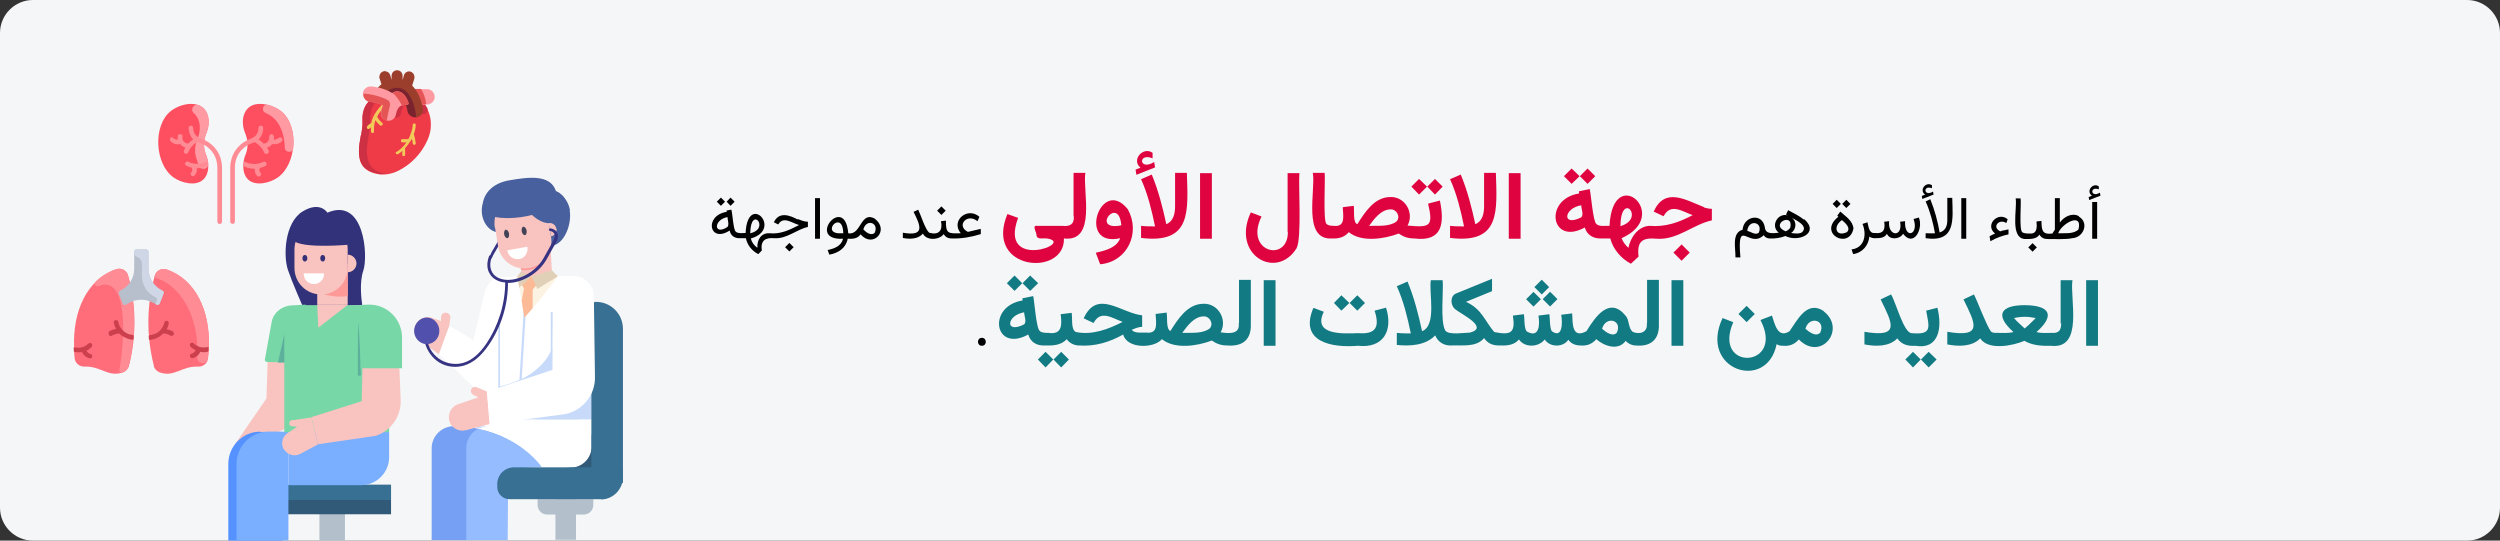<?xml version="1.0" encoding="UTF-8"?>
<svg xmlns="http://www.w3.org/2000/svg" xmlns:xlink="http://www.w3.org/1999/xlink" id="Ebene_1" data-name="Ebene 1" version="1.1" viewBox="0 0 911 197">
  <rect x="0" y="0" width="911" height="197" fill="#333333" stroke="none"/>
  <defs>
    <style>
      .cls-1 {
        fill: #5150ac;
      }

      .cls-1, .cls-2, .cls-3, .cls-4, .cls-5, .cls-6, .cls-7, .cls-8, .cls-9, .cls-10, .cls-11, .cls-12, .cls-13, .cls-14, .cls-15, .cls-16, .cls-17, .cls-18, .cls-19, .cls-20, .cls-21, .cls-22, .cls-23, .cls-24, .cls-25, .cls-26, .cls-27, .cls-28, .cls-29, .cls-30, .cls-31, .cls-32, .cls-33, .cls-34, .cls-35, .cls-36, .cls-37, .cls-38, .cls-39, .cls-40 {
        stroke-width: 0px;
      }

      .cls-2 {
        fill: #117a83;
      }

      .cls-3 {
        fill: #95bcff;
      }

      .cls-4 {
        fill: #cc3f4d;
      }

      .cls-5 {
        fill: #000;
      }

      .cls-6 {
        fill: #9b3e2c;
      }

      .cls-7 {
        fill: #387094;
      }

      .cls-8 {
        fill: #ff6d7a;
      }

      .cls-9 {
        fill: #df0440;
      }

      .cls-10 {
        fill: #b8bfcc;
      }

      .cls-11 {
        fill: #fe4f60;
      }

      .cls-12 {
        fill: #b3c0cc;
      }

      .cls-13 {
        fill: #32327a;
      }

      .cls-14 {
        fill: #79affe;
      }

      .cls-15 {
        fill: none;
      }

      .cls-16 {
        fill: #5592ff;
      }

      .cls-17 {
        fill: #ff8c95;
      }

      .cls-18 {
        fill: #f5f6f7;
      }

      .cls-19 {
        fill: #e55555;
      }

      .cls-20 {
        fill: #f2ca5a;
      }

      .cls-21 {
        fill: #5db19c;
      }

      .cls-22 {
        fill: #363383;
      }

      .cls-23 {
        fill: #ef3a47;
      }

      .cls-24 {
        fill: #f9c4c0;
      }

      .cls-25 {
        fill: #ff99a2;
      }

      .cls-26 {
        fill: #e0d0b7;
      }

      .cls-27 {
        fill: #7a232e;
      }

      .cls-28 {
        fill: #fd9997;
      }

      .cls-29 {
        fill: #fdf3e3;
      }

      .cls-30 {
        fill: #78d7a6;
      }

      .cls-31 {
        fill: #ce3043;
      }

      .cls-32 {
        fill: #75a0f3;
      }

      .cls-41 {
        clip-path: url(#clippath);
      }

      .cls-42 {
        opacity: 0;
      }

      .cls-33 {
        fill: #fcba97;
      }

      .cls-34 {
        fill: #315a79;
      }

      .cls-35 {
        fill: #c7dafa;
      }

      .cls-36 {
        fill: #48609d;
      }

      .cls-37 {
        fill: #fff;
      }

      .cls-38 {
        fill: #cfd7e6;
      }

      .cls-39 {
        fill: #333077;
      }

      .cls-40 {
        fill: #424357;
      }
    </style>
    <clipPath id="clippath">
      <rect class="cls-15" y="0" width="911" height="197"></rect>
    </clipPath>
  </defs>
  <g class="cls-41">
    <g>
      <path class="cls-18" d="M911,12C911,5.4,905.6,0,899,0H12C5.4,0,0,5.4,0,12v173c0,6.6,5.4,12,12,12h887c6.6,0,12-5.4,12-12V12Z"></path>
      <path class="cls-23" d="M131.6,49.3c.3-1.9.6-3.7.5-5.1-.3-4.4,1.6-6.9,3.3-8.1.1,0,.3-.1.4-.1.9.1,3,.6,4.6,1.5.2.1.3.4.2.7-.1.3-.2.6-.3.9-.2.6-.3,1.3-.4,1.9,0,.5,0,1,.4,1.3.3.4.8.6,1.3.5.8,0,1.5-.7,1.6-1.5,0-.6.2-1,.3-1.4.2-.6.4-1,.8-1.4,0,0,0,0,0,0,0,0,0,0,0,0h0s0,0,0,0c.7-.9,1.5-1.1,2.1-1.3.5-.1,1.1-.2,1.9-.2.2,0,.5.1.6.4.5,1.5.7,2.7.7,2.7.1.8.8,1.4,1.6,1.4s.2,0,.2,0c.9-.1,1.6-1,1.4-1.9,0,0-.1-.9-.5-2.1,0,0,0,0,0,0,0,0,0,0,0-.1,0,0,0,0,0-.1h0s0,0,0,0h0c0,0,0-.1,0-.2,0-.2.2-.5.4-.5.3,0,.5,0,.7.3,0,0,0,0,0,0,.1,0,.3,0,.4.2,2,1.9,3.3,5.2,3.2,8.4,0,0,0,0,0,.1,0,0,0,0,0,.1,0,2.2-.7,4.6-2.1,7.1-1.3,2.4-3.1,4.6-5.2,6.4-1.8,1.5-3.7,2.7-5.6,3.5-1.6.6-3.1.9-4.6.9s-1,0-1.4-.1c-2.7-.4-4.7-1.4-5.9-3-2.1-2.9-1.4-7.3-.7-11.1Z"></path>
      <path class="cls-31" d="M155.8,39.7c.1.9-.5,1.8-1.4,1.9,0,0-.1,0-.2,0-.6,0-1.1-.3-1.4-.8.2-.3.3-.7.2-1.1,0,0-.1-.9-.5-2.1,0,0,0,0,0,0,0,0,0,0,0-.1,0,0,0,0,0-.1h0s0,0,0,0c0,0,0-.1,0-.2,0-.2.2-.5.4-.5.3,0,.5,0,.7.3,0,0,0,0,0,0,.1,0,.3,0,.4.2.8.7,1.4,1.6,1.9,2.6,0,0,0,0,0,0Z"></path>
      <path class="cls-31" d="M147.2,38.6s0,0,0,0h0s0,0,0,0c0,0,0,0,0,0-.3.4-.6.9-.8,1.4-.1.4-.2.9-.3,1.4-.1.8-.8,1.4-1.6,1.5-.5,0-1-.2-1.3-.5,0,0-.1-.2-.2-.3.1-.2.2-.4.2-.7,0-.6.2-1,.3-1.4.2-.6.4-1,.8-1.4,0,0,0,0,0,0,0,0,0,0,0,0h0s0,0,0,0c.7-.9,1.5-1.1,2.1-1.3.5-.1,1.1-.2,1.9-.2.2,0,.5.1.6.4-.5.2-1.2.5-1.7,1.2Z"></path>
      <path class="cls-31" d="M131.6,49.3c.3-1.9.6-3.7.5-5.1-.3-4.4,1.6-6.9,3.3-8.1.1,0,.3-.1.4-.1.4,0,1.2.2,2,.4-1.6,1.3-3.2,3.7-2.9,7.8.1,1.4-.2,3.2-.5,5.1-.7,3.8-1.4,8.2.7,11.1,1.2,1.6,3.1,2.6,5.9,3,0,0,0,0,0,0-.5,0-1,0-1.5,0s-1,0-1.4-.1c-2.7-.4-4.7-1.4-5.9-3-2.1-2.9-1.4-7.3-.7-11.1Z"></path>
      <path class="cls-20" d="M144.5,55.4c1.6-1.1,2.8-2.3,3.6-3.5h-1.4c-.3,0-.6-.2-.6-.6s.2-.6.6-.6h2.1c.4-.6.6-1.2.8-1.8.8-1.9.8-3.4.8-3.4,0-.3.3-.6.6-.5.3,0,.6.3.5.6,0,0,0,1.4-.7,3.3.4,1.2.7,3.2.7,3.3,0,.3-.2.6-.5.6,0,0,0,0,0,0-.3,0-.5-.2-.6-.5,0-.3-.1-1.1-.3-1.8-.2.3-.3.7-.6,1,0,0,0,0,0,0-.5.8-1.1,1.6-1.9,2.5,0,.5.1,1.7,0,2.5,0,.3-.3.4-.5.4s0,0-.1,0c-.3,0-.5-.4-.4-.7,0-.3,0-.8,0-1.2-.5.4-1,.8-1.5,1.2,0,0-.2,0-.3,0-.2,0-.4,0-.5-.2-.2-.3-.1-.6.1-.8Z"></path>
      <path class="cls-20" d="M133.7,46.1c.3-.4,1.1-1,1.6-1.3.2-1,.5-1.9,1-2.8,0,0,0,0,0,0,.3-.5.6-1.1,1-1.6,1.2-1.7,2.5-2.7,2.6-2.7.3-.2.6-.1.8.1.2.3.1.6-.1.8,0,0-1.9,1.4-3.1,3.8,0,.7,1.1,1.8,1.8,2.4.2.2.3.6,0,.8-.1.1-.3.2-.4.2s-.3,0-.4-.1c0,0-.5-.5-1.1-1.1-.2-.3-.4-.5-.6-.8-.4,1.2-.6,2.6-.5,4.1,0,.3-.2.6-.5.6,0,0,0,0,0,0-.3,0-.5-.2-.6-.5,0-.5,0-1.1,0-1.6-.2.2-.4.3-.5.4-.1.2-.3.2-.5.2s-.2,0-.3-.1c-.2-.2-.3-.5-.1-.8Z"></path>
      <path class="cls-25" d="M150.5,32.8c0-.2.3-.3.5-.3,2.3,0,4.3,0,4.7,0,1.5,0,2.7,1.3,2.7,2.9,0,.7-.3,1.4-.9,1.9-.5.5-1.2.8-1.9.8s0,0,0,0c-.7,0-1.7,0-2.6,0s-.5-.2-.5-.4c-.3-.9-.6-1.8-.9-2.5-.3-.6-.6-1.2-1-1.7-.1-.2-.1-.4,0-.6Z"></path>
      <path class="cls-19" d="M150.5,33.3c-.1-.2-.1-.4,0-.6,0-.2.3-.3.5-.3.9,0,1.7,0,2.4,0,.8,1.1,1.8,3.6,1.9,5.6-.7,0-1.5,0-2.3,0s-.5-.2-.5-.4c-.3-.9-.6-1.8-.9-2.5-.3-.6-.6-1.2-1-1.7Z"></path>
      <path class="cls-6" d="M137.5,32.2c.5-.6,1-1.1,1.5-1.5l-.7-2.2c-.2-.5,0-1,.2-1.5.2-.5.7-.8,1.2-1,.5-.2,1,0,1.5.2.5.2.8.7,1,1.2l.5,1.7s0,0,0,0v-1.5c0-1.1.9-2,2-2s2,.9,2,2v1.6s0,0,0,0l.5-1.8c.3-1,1.4-1.6,2.4-1.3.5.2.9.5,1.2,1,.2.5.3,1,.2,1.5l-.8,2.6c.9.9,1.7,2.1,2.4,3.5,1.1,2.4,1.5,4.9,1.5,5,.2,1.5-.9,2.9-2.4,3.1-.1,0-.2,0-.4,0-1.4,0-2.6-1-2.8-2.4,0,0-.2-1.2-.7-2.5,0,0,0,0,0,0,0,0,0-.1,0-.2h0c0-.1,0-.2,0-.2,0,0,0,0,0,0,0,0,0-.1,0-.2h0c0-.1,0-.2,0-.3-1.2-2.5-2.4-2.5-2.8-2.5-.7,0-1.3.1-1.8.4-.2,0-.4,0-.6,0-1.2-.7-2.7-1.3-4.5-1.7-.2,0-.3-.2-.4-.4,0-.2,0-.4,0-.5Z"></path>
      <path class="cls-27" d="M140.8,33.4c1-.8,2.3-1.4,4-1.4,5.8,0,6.8,10.1,6.8,10.1,0,0,0,.2,0,.6-.1,0-.2,0-.3,0-1.4,0-2.6-1-2.8-2.4,0,0-.2-1.2-.7-2.5,0,0,0,0,0,0,0,0,0-.1,0-.2h0c0-.1,0-.2,0-.2,0,0,0,0,0,0,0,0,0-.1,0-.2h0c0-.1,0-.2,0-.3-1.2-2.5-2.4-2.5-2.8-2.5-.7,0-1.3.1-1.8.4-.2,0-.4,0-.6,0-.6-.4-1.2-.7-1.9-.9.1-.1.3-.3.4-.4Z"></path>
      <path class="cls-25" d="M132.2,34.1c.1-1.5,1.5-2.7,3-2.6.5,0,4.6.4,7.7,2.4.4-.2.8-.4,1.2-.6,0,0,.1,0,.2,0,.1,0,.2,0,.3,0,1.6,0,2.8,1,3.8,3.1.2.3.3.7.4,1,0,.2,0,.3,0,.5,0,.1-.3.2-.4.3-.7,0-1.3.1-1.7.2-.4,0-1,.3-1.5.9h0s0,0,0,0c-.2.3-.4.7-.6,1.1-.1.3-.2.7-.3,1.2-.2,1.3-1.3,2.4-2.6,2.4,0,0-.1,0-.2,0-.8,0-1.5-.3-2-.9-.6-.6-.8-1.4-.7-2.2,0-.7.3-1.5.5-2.1,0-.2.1-.3.2-.5-1.5-.7-3.6-1.1-4.6-1.2-1.5-.1-2.7-1.5-2.6-3Z"></path>
      <path class="cls-19" d="M132.8,34.1s0,0,0,0c4,.4,6.9,1.5,8.4,2.3.7.4,1.1,1.2.9,2-.3,1.2-.9,3.9-1.2,5.6-.5-.1-1-.4-1.3-.8-.6-.6-.8-1.4-.7-2.2,0-.7.3-1.5.5-2.1,0-.2.1-.3.2-.5-1.5-.7-3.6-1.1-4.6-1.2-1.5-.1-2.7-1.5-2.6-3,0,0,0,0,0,0,.2,0,.4,0,.6,0Z"></path>
      <path class="cls-19" d="M146.4,38.4c-.6-1.5-2.4-4-3.4-4.5.4-.2.8-.4,1.2-.6,0,0,.1,0,.2,0,.1,0,.2,0,.3,0,1.6,0,2.8,1,3.8,3.1.2.3.3.7.4,1,0,.2,0,.3,0,.5,0,.1-.3.2-.4.3-.7,0-1.3.1-1.7.2,0,0-.2,0-.2,0Z"></path>
      <path class="cls-11" d="M63.3,64.7c2.9,2,8.1,3.3,10.8.7,1.2-1.1,1.8-2.9,1.8-4.9,0-1.4-.3-2.9-.9-4.2-1-2.4-.9-5.2.1-7.6,1.5-3.5,1.1-7.1-.8-9.1-3-3.1-9-1.6-12.1.9-6.6,5.3-5.8,19.4,1.1,24.2Z"></path>
      <path class="cls-25" d="M72.4,38.3c-1.8-.7-3.3,1.7-1.7,3,.2.1.3.3.4.4,1.9,2,2.3,5.6.8,9.1-1,2.4-1.1,5.2-.1,7.6.2.6.4,1.2.6,1.8.5,2.1,3.6,1.6,3.5-.5-.1-1.2-.4-2.3-.8-3.4-1-2.4-.9-5.2.1-7.6,1.6-3.9,1.2-8.8-2.7-10.3Z"></path>
      <path class="cls-11" d="M88.7,59.6c-.2,2.1.2,4.4,1.7,5.8,2.7,2.6,7.9,1.3,10.8-.7,7-4.9,7.8-19,1.1-24.2-3.2-2.5-9.2-4-12.1-.9-1.9,2-2.3,5.6-.8,9.1,1,2.4,1.1,5.2.1,7.6-.5,1.1-.7,2.3-.8,3.3Z"></path>
      <path class="cls-17" d="M61.9,50.3c.3-.3.9-.4,1.2,0,.4.4,1,.6,1.7.6-.1-.7,0-1.2,0-1.3,0-.5.5-.8,1-.7.5,0,.8.5.7,1,0,0-.2,1.2.7,1.9.5.4,1.1.5,1.4.5.5-.6,1.1-1.1,1.8-1.5-1-1-1.6-2.5-1.7-4.1,0-.5.4-.9.9-.9s.8.4.8.8c0,1.8,1,3.3,2.6,3.8,4.8,1.6,7.9,5.6,7.9,10.8v19.6c0,.5-.4.8-.9.8s-.8-.4-.8-.9v-19.6c0-3.7-1.9-6.8-5.1-8.5-1.1-.5-1.5-.6-2.1-.9-1.6.8-2.8,2.2-3.4,3.8-.2.4-.7.6-1.1.5-.4-.2-.6-.7-.5-1.1.2-.4.4-.8.6-1.1-.8-.2-1.4-.7-1.9-1.3-1.3.3-2.6-.1-3.5-1-.3-.3-.4-.9,0-1.2Z"></path>
      <path class="cls-17" d="M67.5,59.4c.2-.5.7-.7,1.2-.4,1.1.5,2,.6,2,.6,1.7.3,3.1,0,4.5-.7.3-.1.6,0,.6.3,0,.3,0,.6,0,.9,0,.2,0,.3-.3.4-1.3.6-2.6.8-3.8.8.2,1-.1,1.9-.8,2.6-.2.2-.4.3-.6.3-.7,0-1.1-.9-.6-1.4.4-.4.5-1.1.2-1.7-.7-.2-1.4-.4-2-.7-.4-.2-.6-.7-.4-1.1Z"></path>
      <path class="cls-17" d="M91.6,50.4c1.6-.5,2.6-2,2.6-3.8,0-.5.4-.9.9-.8.5,0,.8.4.8.9,0,1.6-.6,3.1-1.7,4.1.6.4,1.2.9,1.8,1.5.3,0,.9,0,1.4-.5.8-.7.7-1.9.7-1.9,0-.5.3-.9.7-1,.5,0,.9.3,1,.7,0,.1,0,.6,0,1.3.6,0,1.2-.2,1.7-.6.3-.3.9-.3,1.2,0,.3.3.3.9,0,1.2-.9.9-2.3,1.2-3.5,1-.5.6-1.1,1.1-1.9,1.3.2.4.4.8.6,1.1.2.6-.2,1.2-.8,1.2s-.6-.2-.8-.5c-.7-1.6-1.9-2.9-3.4-3.8-.2,0-.4.2-.6.2-4.3,1.4-6.7,4.9-6.7,9.1v19.6c0,.5-.4.9-.8.9-.5,0-.9-.4-.9-.8v-19.6c0-5.2,3.1-9.2,7.9-10.8Z"></path>
      <path class="cls-17" d="M88.7,59.3c0-.3.3-.5.6-.3.5.2,1.3.6,2.5.7,1.4.2,2.8-.1,4.1-.7.4-.2,1,0,1.2.4.2.4,0,.9-.4,1.1-.6.3-1.3.5-2,.7-.3.6-.2,1.3.2,1.7.3.3.3.9,0,1.2-.3.3-.9.3-1.2,0-.7-.7-1-1.7-.8-2.6-1.2,0-2.5-.2-3.8-.8-.2,0-.3-.2-.3-.4,0-.3,0-.6,0-.9Z"></path>
      <path class="cls-25" d="M97.7,38.2c-1.8-.5-2.7,2.1-1,2.9.9.4,1.8.9,2.5,1.5,3.1,2.4,4.5,6.8,4.6,11.2,0,1.9,2.9,2.1,3.1.2.6-5.2-.9-10.7-4.4-13.5-1.3-1-2.9-1.8-4.6-2.3Z"></path>
      <path class="cls-8" d="M26.9,126.5c0,1.3.2,2.7.3,4.1.2,1.7,1.7,3,3.5,3,6.1-.3,8.6,4,14.1,2.1,1.1-.4,1.9-1.3,2.2-2.4,2.9-11.5,2.5-22.7-.3-32.9-.5-1.9-2.5-2.9-4.3-2.3-10.7,3.6-15.9,15.3-15.4,28.3Z"></path>
      <path class="cls-17" d="M35.8,104.3c10.6-4.6,10,18.3,7.7,30.4-.1.7.5,1.3,1.2,1,1.1-.4,1.9-1.3,2.2-2.4,2.8-11.4,2.5-22.6-.3-32.9-.5-1.9-2.5-2.9-4.3-2.3-2.9,1-5.4,2.5-7.5,4.6-.7.7,0,1.9,1,1.5Z"></path>
      <path class="cls-8" d="M56,133.3c.3,1.1,1.1,2,2.2,2.4,5.4,1.9,7.9-2.4,14.1-2.1,1.8,0,3.3-1.2,3.5-3,.2-1.4.3-2.8.3-4.1.5-13-4.7-24.7-15.4-28.3-1.8-.6-3.8.4-4.3,2.3-2.9,10.2-3.2,21.5-.3,32.9Z"></path>
      <path class="cls-10" d="M43.3,107l1.4,3.6c.2.5.8.7,1.2.4l.9-.5c2.9-1.7,6.4-1.7,9.3,0l.9.5c.4.3,1,0,1.2-.4l1.4-3.6c.2-.4,0-.9-.4-1.1-3.1-1.4-5.1-4.6-5.1-8v-6.2c0-.5-.4-.8-.8-.8h-3.6c-.5,0-.8.4-.8.8v6.2c0,3.5-2,6.6-5.1,8-.4.2-.6.7-.4,1.1Z"></path>
      <path class="cls-38" d="M49.7,90.9c-.5,0-.8.4-.8.8v.6c0,.5.3,1,.9,1.2,1.1.4,1.9,1.4,1.9,2.6v4.3c0,3.5,2,6.6,5.1,8,.4.2.6.7.4,1.1l-.4.9c0,.2,0,.5.2.6.4.3,1,0,1.2-.4l1.4-3.6c.2-.4,0-.9-.4-1.1-3.1-1.4-5.1-4.6-5.1-8v-6.2c0-.5-.4-.8-.8-.8h-3.6Z"></path>
      <path class="cls-17" d="M56.3,100.5c-.1.4.1.7.5.8,7.9,2.1,16,12.9,15.1,29-.1,2.4,3.5,2.8,3.8.4.1-1,.3-2.7.4-4.2.5-13-4.7-24.7-15.4-28.3-1.8-.6-3.8.4-4.3,2.3Z"></path>
      <path class="cls-4" d="M39.6,122c.2.4.7.6,1.2.3.8-.4,1.7-.7,2.6-.8.2.2.4.3.6.5,1.4,1.2,3.4,1.8,4.3,1.8.2,0,.4-.2.4-.4,0-.3,0-.6,0-.9,0-.2-.1-.4-.4-.5-.7,0-2-.2-3.3-1.4-1-.9-1.7-2-1.9-3.3,0-.5-.6-.8-1-.6-.5,0-.8.5-.6,1,.1.5.3,1.3.8,2.1-.8.2-1.5.4-2.3.8-.4.2-.6.7-.3,1.2Z"></path>
      <path class="cls-4" d="M26.9,127c0,.3,0,.6,0,.9,0,.2.2.4.4.4.9.1,1.8.1,2.6,0,.3.7,1,1.6,2.2,2.1.2,0,.5.2.7.2.5,0,.9-.4.8-.9,0-.4-.3-.6-.6-.7-.6-.1-1.1-.5-1.5-1.2.7-.3,1.4-.8,1.9-1.4.3-.3.3-.9,0-1.2-.3-.3-.9-.3-1.2,0-1.8,1.8-3.9,1.6-4.9,1.4-.3,0-.5.2-.5.4Z"></path>
      <path class="cls-4" d="M54.2,122.6c0,.4,0,.8.1,1.2.6.2,3.3-.3,5.2-2.3.9,0,1.8.3,2.6.8.4.2.9,0,1.2-.3.2-.4,0-.9-.3-1.2-.7-.4-1.5-.7-2.3-.8.5-.8.7-1.6.8-2.1.1-.5-.2-.9-.6-1-.5-.1-.9.2-1,.6-.2.8-.6,1.8-1.3,2.6-1.4,1.7-3.2,1.9-4,2-.2,0-.4.2-.4.5Z"></path>
      <path class="cls-4" d="M69.2,129.6c0,.6.5,1.1,1,.9,1.3-.3,2.2-1.1,2.8-2.3.9.2,1.8.2,2.6,0,.2,0,.3-.2.4-.4,0-.5,0-.9,0-1.4-.3,0-3.1,1-5.4-1.3-.3-.3-.9-.3-1.2,0-.3.3-.3.9,0,1.2.6.6,1.2,1,1.9,1.4-.4.6-.9,1-1.5,1.2-.3,0-.6.4-.6.7Z"></path>
      <path class="cls-37" d="M186.4,100.8l-3.8.2c-3.5.1-5.5,3-6.2,6.5l-3.9,16.5-8.8-5.3-3.8,10.4,13.5,12.6c3.4,2.9,8.5,1.9,10.6-2.1l6.5-12.4-4.1-26.5Z"></path>
      <path class="cls-24" d="M85.6,162l4.1,3.9,12.3-8.8c5.3-1.8,8.7-6.9,8.4-12.4l-.7-14-1.5-4.1-10.6,3-.5,15.6-11.5,16.7Z"></path>
      <path class="cls-12" d="M125.7,185.3h-9.3s0,11.7,0,11.7h9.3s0-11.7,0-11.7Z"></path>
      <path class="cls-7" d="M105,176.6h37.5v5.6h-37.6v-5.6s0,0,0,0Z"></path>
      <path class="cls-34" d="M142.5,182.2h-37.6s0,5.2,0,5.2h37.6s0-5.2,0-5.2Z"></path>
      <path class="cls-16" d="M94.8,157.4h8.2v39.6h-19.8v-28c0-6.4,5.2-11.7,11.6-11.7Z"></path>
      <path class="cls-14" d="M105.1,157.4v19.4s26.5,0,26.5,0c5.6,0,10.2-4.6,10.2-10.2v-9.2s-36.7,0-36.7,0Z"></path>
      <path class="cls-14" d="M86.2,197v-28c0-6.4,5.2-11.7,11.6-11.7h7.3v39.6h-18.9Z"></path>
      <path class="cls-13" d="M132,111.1l-21.4,1.2c-.5-1.2-4.1-9.3-5.7-14-1.7-5.1-1.2-17.1,5.3-21.2,6.5-4,9.1.4,9.1.4,13.5-5.8,14.9,15.8,13.1,21.1-1.5,4.3-.7,10.5-.4,12.5Z"></path>
      <path class="cls-30" d="M96.5,131.1c0,.4.3.8.7.8l13.7.3.5-2.2v-19s-5.3.3-5.3.3c-3.5.2-6.5,2.7-7.1,6l-2.5,13.8Z"></path>
      <path class="cls-30" d="M103.6,157.4v-38.4c0-4.3,3.5-7.8,7.8-7.8h22.8c4.2,0,7.6,3.4,7.6,7.6v38.7h-38.2Z"></path>
      <path class="cls-24" d="M115.6,111.1l.4,8.3,10.7-8.3h-11.1Z"></path>
      <path class="cls-24" d="M126.7,98.3h-11.1s0,12.8,0,12.8h11.1s0-12.8,0-12.8Z"></path>
      <path class="cls-28" d="M115.6,96v10.3s4.9,2.5,11.1,1.6v-11.9s-11.1,0-11.1,0Z"></path>
      <path class="cls-24" d="M107.3,90.9v6.7c0,5.4,4.3,9.7,9.7,9.7s9.7-4.3,9.7-9.7v-6.7c0-5.4-4.3-9.7-9.7-9.7s-5.1,1.1-6.9,2.8c-1.7,1.8-2.8,4.2-2.8,6.9Z"></path>
      <path class="cls-39" d="M111.1,95.3c-.5,0-.9-.5-.9-1.2s.4-1.2.9-1.2.9.5.9,1.2-.4,1.2-.9,1.2Z"></path>
      <path class="cls-39" d="M117.6,95.3c-.5,0-.9-.5-.9-1.2s.4-1.2.9-1.2.9.5.9,1.2-.4,1.2-.9,1.2Z"></path>
      <path class="cls-37" d="M118.1,99.6c0,0,0,.1,0,.2,0,2-1.6,3.7-3.7,3.7s-3.7-1.6-3.7-3.7,0-.1,0-.2h7.3Z"></path>
      <path class="cls-24" d="M126.7,92.8c1.8,0,3.2,1.5,3.2,3.2s-1.4,3.2-3.2,3.2v-6.5Z"></path>
      <path class="cls-13" d="M126.7,89.2s-14.5,1.3-19-1c-4.5-2.4,0-6.2,0-6.2l3.8-1.7,8.7-2.2,6.5,2.2v8.9Z"></path>
      <path class="cls-21" d="M130.4,136.9v-.8c0-2.1,0-4.2,0-6.3,0-4.2,0-8.4.2-12.7.3,4.2.5,8.4.7,12.7.1,2.1.1,4.2.2,6.3v.8s-1,0-1,0Z"></path>
      <path class="cls-21" d="M103.6,132.1v-10.4s-2.3,10.4-2.3,10.4h2.3Z"></path>
      <path class="cls-24" d="M103.6,163.9c1.2,1.9,3.8,2.6,5.8,1.5l6.4-3.4-2.3-9.9-6.8,1c-.7-.1-1.3.4-1.3,1.1s.4,1.1,1,1.1l1.9.2-3.5,2.3c-2,1.3-2.6,4.1-1.3,6.1Z"></path>
      <path class="cls-24" d="M131.8,146.2l.3-12.9h13.4s.5,12.3.5,12.3c.3,5.9-3.4,11.3-9,13.2l-21.2,3.1-2.3-9.9,18.3-5.8Z"></path>
      <path class="cls-30" d="M131.4,134.2h15.1s0-11.2,0-11.2c0-6.6-5.3-12-11.9-12s-3.2,1.4-3.2,3.2v20Z"></path>
      <path class="cls-22" d="M178.8,94.2c.2,0,.4-.1.5-.3.2-.5.5-1.1.8-1.6l2.5-4.3c.1-.2,0-.6-.2-.7-.2-.1-.6,0-.7.2l-2.5,4.3c-.3.6-.6,1.2-.8,1.7-.1.3,0,.6.3.7,0,0,.1,0,.2,0Z"></path>
      <path class="cls-34" d="M188,175.4c.3,0,18.6-1.5,20-1,1.4.5,11.2-.6,11.9-.6s2.6-8.2,2.4-8.6l-5.9-6.9-28.4,2.6s-.3,14.6,0,14.6Z"></path>
      <path class="cls-12" d="M209.9,176h-7.5s0,20.7,0,20.7h7.5s0-20.7,0-20.7Z"></path>
      <path class="cls-12" d="M216.2,181.9v2.1c0,2-1.6,3.5-3.5,3.5h-13.3c-2,0-3.5-1.6-3.5-3.5v-2.1h20.4Z"></path>
      <path class="cls-37" d="M215.6,152.8v9.8c0,4.3-3.4,7.8-7.7,7.8-17,1.4-33.1,2.3-42.3,0v-7.9c0-7.7,6.1-9.6,13.7-9.6h36.3Z"></path>
      <path class="cls-32" d="M172.3,196.8v-26.6h12.5s0-10.3,0-10.3c0,0-.1,0-.2,0-2.9-1.5-6.4-2.8-10.5-3.6,1.1-.7,2.4-1,3.8-1h-12.5c-4.4,0-8.1,3.6-8.1,8v33.5s14.9,0,14.9,0Z"></path>
      <path class="cls-3" d="M185,196.8l.2-26,12.2-.6s-3.9-5.9-12.6-10.3c0,0-.1,0-.2,0-2.9-1.5-6.4-2.8-10.5-3.6-2.5,1.3-4.2,4-4.2,7v33.5s15.1,0,15.1,0Z"></path>
      <path class="cls-37" d="M165.5,155.2c3.1,0,5.9.4,8.6,1,1.1-.7,2.4-1,3.8-1h-12.4Z"></path>
      <path class="cls-7" d="M219,181.9h-33.4c-2.4,0-4.4-2-4.4-4.4v-1.1c0-3.4,2.7-6.1,6.1-6.1h39.7v3.6c0,4.4-3.6,8.1-8,8.1Z"></path>
      <path class="cls-37" d="M181.5,107.4v45.4s34.1,0,34.1,0v-45.4c0-3.8-3-6.8-6.8-6.8h-20.6c-3.7,0-6.7,3-6.7,6.8Z"></path>
      <path class="cls-35" d="M181.6,144.6v-28.5c-.1,0,.6.2.6.2v28.4c.1,0-.6,0-.6,0Z"></path>
      <path class="cls-29" d="M188.5,100.7l1.6,8.9.3,2,.7,4.1s1.3-1.4,3-3.4c3.9-4.4,9.1-11.4,9.1-11.6h-14.8Z"></path>
      <path class="cls-35" d="M173.9,156.1l-.4-.7,15.2-7.5,2.6-42.3h.8c0,0-2.6,42.9-2.6,42.9l-15.7,7.7Z"></path>
      <path class="cls-35" d="M181.5,141v8.8c.8.4,1.6.7,2.4,1,1.8.7,3.7,1.4,5.6,2h21.5c1.5-1.3,2.3-3.3,2.5-5.2.2-2-.1-4-.6-5.9-.9-3.9-2.3-7.7-4.1-11.3-1-2.1-2.4-4.2-4.6-4.8l-3,1.3c-1.7,4.4-5.3,7.9-9.4,10.3-3.2,1.8-6.7,2.9-10.3,3.8Z"></path>
      <path class="cls-35" d="M195.3,152.8h20.3s0-24.9,0-24.9c-.4-.8-.8-1.6-1.2-2.4l.3-2.2c-1.6,5.1-3.2,10.2-5.6,14.9-2.4,4.7-5.6,9.2-9.9,12.3-1.2.9-2.5,1.7-3.9,2.3Z"></path>
      <path class="cls-35" d="M200.7,134.2v-20.5c-.1,0,.7.1.7.1v20.4c.1,0-.7,0-.7,0Z"></path>
      <path class="cls-24" d="M164.2,154.5c1.1,1.9,3.4,2.8,5.5,2.3l8.8-2.3-1-11.8-3.8-1.6c-.8-.3-1.6,0-2,.7,0,.2-.1.4-.1.7,0,.6.3,1.1.9,1.4l1.8.9-7.4,2.5c-2.9,1-4.2,4.5-2.7,7.2Z"></path>
      <path class="cls-7" d="M227,119.9v56.1h-11.5v-64.3c0-.9.7-1.7,1.7-1.7,5.4,0,9.8,4.4,9.8,9.8Z"></path>
      <path class="cls-37" d="M201.3,134.9l.3-26.9c0-4.1,3.4-7.4,7.4-7.4s7.4,3.3,7.4,7.3l.4,29.4c.2,6.8-4.8,12.7-11.5,13.7l-26.9,3.5-1-11.8,23.9-7.9Z"></path>
      <path class="cls-36" d="M175.7,78.4c.7,3.9,3.7,6.7,6.8,6.2,3.1-.5,5.6-3.5,4.9-7.4-.7-3.9-4.3-7.4-7.4-6.9-3.1.5-5,4.1-4.3,8.1Z"></path>
      <path class="cls-36" d="M207.6,76.7c.8,4.6-1.6,11.5-5.8,12.7-.1,0-.3,0-.4,0-3.6.6-7.3-3.3-9-7.4,0-.1-.1-.2-.1-.4-.3-.8-.5-1.5-.6-2.3-.2-1.1-.2-2.3,0-3.3.4-2.4,1.8-4.5,3.7-5.7.8-.5,1.8-.9,2.8-1.1,0,0,.1,0,.2,0,1.8-.3,3.5.1,5,1,0,0,.2.1.3.2.4.3.8.6,1.2.9,1.4,1.3,2.4,3.1,2.8,5.3Z"></path>
      <path class="cls-24" d="M201.1,100.6h-11.2c0,.1,0-13.5,0-13.5l10.8,3.2v1.2s.5,9.1.5,9.1Z"></path>
      <path class="cls-28" d="M200.7,91.4c-1,3.5-3.9,6.3-7.8,6.9-1,.2-2.1.2-3.1,0v-11.3s10.8,3.2,10.8,3.2v1.2Z"></path>
      <path class="cls-24" d="M180.4,83l1.1,6.7c.9,5.4,6,8.9,11.3,8,5.3-.9,8.9-6,8-11.4l-1.1-6.7c-.9-5.3-6-8.9-11.3-8-2.7.5-4.9,2-6.4,4-1.5,2-2.1,4.7-1.7,7.3Z"></path>
      <path class="cls-36" d="M206.2,73.6c.5,2.7-2.3,7.1-5.5,7.7-1.8.3-4.3-.8-6.2-2.4-1.6-1.3-2.9-2.8-3.1-4.1-.5-2.7,4.1-5,7.4-5.6,2.1-.4,4.4.4,5.8,1.7.8.7,1.4,1.6,1.5,2.6Z"></path>
      <path class="cls-36" d="M175.9,75.5c.4,7.4,27.6,3.5,27.1-3.6-.7-9.1-10.7-7.3-17.4-6.2-6.6,1.1-9.9,5.5-9.7,9.8Z"></path>
      <path class="cls-40" d="M190.1,84.3c-.1-.8.1-1.6.6-1.7.5,0,1,.5,1.2,1.4.1.8-.1,1.6-.6,1.7-.5,0-1-.5-1.2-1.4Z"></path>
      <path class="cls-40" d="M183.7,85.4c-.1-.8.1-1.6.6-1.7.5,0,1,.5,1.2,1.4.1.8-.1,1.6-.6,1.7-.5,0-1-.5-1.2-1.4Z"></path>
      <path class="cls-37" d="M192.2,89.9c0,0,0,.1,0,.2.3,2-1,4-3,4.3-2,.3-4-1-4.3-3,0,0,0-.1,0-.2l7.3-1.3Z"></path>
      <path class="cls-33" d="M190.1,109.6l.3,2,.7,4.1s1.3-1.4,3-3.4v-11.1c0,0-2.4,0-2.4,0h0s-1.6,8.4-1.6,8.4Z"></path>
      <g class="cls-42">
        <path class="cls-5" d="M190.1,109.6l.3,2,2-10.3h-.7s-1.6,8.3-1.6,8.3Z"></path>
      </g>
      <path class="cls-33" d="M188.5,100.7l3.8,7,5.8-7h-9.6Z"></path>
      <path class="cls-26" d="M203.3,100.7l-2.2-2.2-7.3,2.2,2,4.6,7.5-4.6Z"></path>
      <path class="cls-26" d="M189.2,104.8l4.5-4.1-3.9-1.7-1.3,1.7.7,4.1Z"></path>
      <path class="cls-24" d="M202.8,83.3c.2,1.3-.6,2.6-2,2.8l-.9-4.8c1.3-.2,2.6.6,2.8,2Z"></path>
      <path class="cls-22" d="M185.1,103.1c5.2,0,11.1-3.5,13.9-8.3l3.7-6.6c.7-1.2.8-2.4.3-3.4-.4-.9-1.3-1.4-2.4-1.6-.3,0-.5.2-.6.4,0,.3.2.5.4.6.8,0,1.3.5,1.6,1,.3.6.2,1.5-.3,2.4l-3.7,6.6c-2.8,4.9-9.2,8.4-14.2,7.7-2-.3-3.6-1.2-4.4-2.6-.9-1.5-1-3.5-.2-5.5.1-.3,0-.6-.3-.7-.3-.1-.6,0-.7.3-.9,2.4-.8,4.7.3,6.4,1,1.7,2.8,2.8,5.2,3.1.4,0,.9,0,1.4,0Z"></path>
      <path class="cls-24" d="M163.7,118.7l.4-2.8c.1-.9-.4-1.7-1.3-1.9-1.1-.3-2.1.5-2.1,1.7v1.3s-3.3-1.2-3.3-1.2c-2.3-.8-4.9.3-5.9,2.5-.9,2-.3,4.4,1.5,5.7l6.9,5.1,3.8-10.4Z"></path>
      <path class="cls-22" d="M169.1,133.2c3.3-1,6.2-3.4,9-7.5,4.6-6.7,7.1-14.8,7-23,0-.3-.2-.5-.5-.5h0c-.3,0-.5.2-.5.5,0,7.9-2.4,15.8-6.8,22.4-2.6,3.9-5.4,6.2-8.4,7.1-2.7.8-5.8.4-8.2-1-2.4-1.4-4.3-3.9-4.9-6.7,0-.3-.3-.5-.6-.4-.3,0-.5.3-.4.6.7,3,2.7,5.8,5.3,7.4,2.6,1.6,6,2,9,1.1Z"></path>
      <path class="cls-1" d="M155.5,125.4c-2.5,0-4.6-2.2-4.6-4.8s2.1-4.9,4.6-4.9,4.6,2.2,4.6,4.9-2.1,4.8-4.6,4.8Z"></path>
    </g>
  </g>
  <g>
    <g>
      <path class="cls-9" d="M391.3,78.8c.2,3-1.5,3.8-4.2,3.5h0s-9.5,0-9.5,0c-1.5-.1.2,2.7.1,3.3,0,1.9,2.7,1.1,3.8,1.3,10.7,1.6-17.8,12.1-10.5-7.5l-3.9-1.4c-8.6,20.7,21,23,20.6,8.9,12,1.4,6.8-17.2,7.8-23.9h-4.3v15.8Z"></path>
      <path class="cls-9" d="M411,76.3c-9.8-12.4-18.8,14.1-2.8,10.5-1.3,3.5-5.4,4.5-8.9,5.3l1.6,4.2c10-.9,14.8-11.5,10.1-20ZM407.5,82.3c-9.7,1.2.2-11.1,1.1-.2-.3,0-.7.2-1.1.2Z"></path>
      <path class="cls-9" d="M420.5,59.1c-5.5,3.3-5.9-3.6-.5-1.4v-2c-3.4-2.5-7.9,2.6-4.4,5.4l-1.8.7.3,1.9,6.8-2.7-.3-1.9Z"></path>
      <path class="cls-9" d="M428.2,75.1c0,2.8-.6,5.5-3.2,6.6-1.3-6.1-2.9-12.3-5.3-18.1l-3.9,1.7c2.5,5.5,3.9,11.4,5.1,17.2-1.6,0-3.4,0-5.1-.2v4.4c18.5,2.3,17.1-9.8,16.7-23.7h-4.3v12Z"></path>
      <rect class="cls-9" x="437.3" y="63.1" width="4.3" height="23.9"></rect>
      <path class="cls-9" d="M469.3,84.6c0,11.2-16,7.3-9.6-5.7l-3.9-1.5c-7.3,15.5,9.4,24.9,16.7,13,1.9-3.8.6-22.9,1-27.3h-4.3v21.5Z"></path>
      <polygon class="cls-9" points="520.1 68 522.9 70.9 525.7 68 522.9 65.2 520.1 68"></polygon>
      <path class="cls-9" d="M524.6,73.1l-4.2,1.1c2,8.5.6,8.7-7.5,8,2.6-4.7-1-10.7-6.4-10.4-5.7.1-9.1,5.5-11.9,9.9-1.7-.6-1-5.3-1.3-6.7l-4,.5c.1,3,1.2,7.3-3.3,6.8-1.1,0-2.3-.2-2.7-.8-1.2-1.3-.3-16.6-.6-18.5h-4.3c1.1,6.3-3.9,24.5,6.9,23.9h0c2.5.1,4.6-.4,6.2-2.3,4.7,3.8,12.9,2.5,18.2.5,1.7,1.2,3.4,1.8,5.7,1.8h0c10.3,1.3,11-5.6,9.3-13.8ZM508.9,80.7c-2.6,2-6.7,1.5-10,1.6,1.9-2.6,4.3-5.9,7.7-6,2.3-.2,3.9,2.7,2.3,4.4Z"></path>
      <polygon class="cls-9" points="520 68 517.1 65.2 514.3 68 517.1 70.9 520 68"></polygon>
      <path class="cls-9" d="M540.8,75.1c0,2.8-.6,5.5-3.2,6.6-1.3-6.1-2.9-12.3-5.3-18.1l-3.9,1.7c2.5,5.5,3.9,11.4,5.1,17.2-1.6,0-3.4,0-5.1-.2v4.4c18.5,2.3,17.1-9.8,16.7-23.7h-4.3v12Z"></path>
      <rect class="cls-9" x="549.8" y="63.1" width="4.3" height="23.9"></rect>
      <polygon class="cls-9" points="575.6 64.2 572.7 61.4 569.9 64.2 572.7 67 575.6 64.2"></polygon>
      <polygon class="cls-9" points="581.3 64.2 578.5 61.4 575.7 64.2 578.5 67 581.3 64.2"></polygon>
      <path class="cls-9" d="M621,75.5c-6.7-2.6-14.3-7.5-18.4,1.6l3.6,1.7c2.6-4.9,6.7-1.8,10.6-.4-5.1,2.7-10,4.4-15.8,3.9h0c-4.1.2-6.9,4.3-7.6,8-1.1-.9-2-2.2-2.5-3.5,18.6-8.3-3.2-27.8-4.4-4.5-1.4-.1-3.8.4-4.8-.7-1.2-.8-2-11.3-2.4-12.7l-3.9.8v.8c-13,2.1-10.3,19.2,2.1,12.4.8,2.8,3.2,4.1,6,4h0c.5,0,2.8,0,3.3,0,.9,3.8,4,7.4,7.5,9.2l2.8-2.6c-.7-5.6,1.4-7,6.7-6.5,7.5.5,13.1-5.2,20-6.7v-4.2c-.9,0-1.9-.2-2.9-.5ZM576.2,79.2c-7.1,3.6-6.5-3.3,0-4.4,0,1.3,1,3.4,0,4.4ZM590.5,82c.3-12.6,9.2-2.3,0,.4v-.4Z"></path>
      <rect class="cls-9" x="610.7" y="89.9" width="4.2" height="4.2" transform="translate(114.4 460.3) rotate(-45)"></rect>
    </g>
    <g>
      <polygon class="cls-2" points="372.5 103.2 369.7 100.4 366.9 103.2 369.7 106 372.5 103.2"></polygon>
      <polygon class="cls-2" points="378.3 103.2 375.4 100.4 372.6 103.2 375.4 106 378.3 103.2"></polygon>
      <polygon class="cls-2" points="383.9 131 386.7 133.9 389.5 131 386.7 128.2 383.9 131"></polygon>
      <polygon class="cls-2" points="378.2 131 381 133.9 383.8 131 381 128.2 378.2 131"></polygon>
      <path class="cls-2" d="M451.4,117.8c.5,4.2-3.7,3.7-6.6,3.3,2.6-4.7-1-10.7-6.4-10.4-5.7.1-9.1,5.5-11.9,9.9-1.7-.6-1-5.3-1.4-6.7l-4,.5c.1,3,1.2,7.3-3.3,6.8-1.7-.1-4.3.4-5.4-1,1.1-.5,2.6-1.1,3.8-1.1v-4.2c-7.7-.8-16.4-9.7-21.3,1.1l3.6,1.7c2.6-4.9,6.7-1.8,10.6-.4-5.3,2.7-11.1,4.9-17,3.7-2-.8-1.2-5.4-1.6-7l-4,.5c.5,3.8.6,7.6-4.5,6.8-1,0-2.5,0-3.1-.7-1.3-.8-2-11.3-2.4-12.7l-3.9.8v.8c-13,2.1-10.3,19.2,2.1,12.4.8,2.8,3.1,4.1,5.9,4h0c2.8.1,6.1,0,8.1-2.3,1.1,1.5,2.8,2.3,4.6,2.3h0c5.7.4,11-1.2,16-4,1.3,5.2,11.1,5.2,14.1,1.7,4.7,3.8,12.9,2.5,18.2.5,1.7,1.2,3.4,1.8,5.7,1.8h0c5.5.4,8.7-2.1,8.5-7.8,0,0,0-16.1,0-16.1h-4.3v15.8ZM373.2,118.2c-7.1,3.6-6.5-3.3,0-4.4,0,1.3,1,3.4,0,4.4ZM440.8,119.7c-2.6,2-6.7,1.5-10,1.6,1.9-2.6,4.3-5.9,7.7-6,2.3-.2,3.9,2.7,2.3,4.4Z"></path>
      <rect class="cls-2" x="460.5" y="102.1" width="4.3" height="23.9"></rect>
      <polygon class="cls-2" points="491.7 110.4 488.8 107.6 486.1 110.4 488.8 113.2 491.7 110.4"></polygon>
      <polygon class="cls-2" points="497.4 110.4 494.6 107.6 491.8 110.4 494.6 113.2 497.4 110.4"></polygon>
      <path class="cls-2" d="M505.1,112.1l-4.2,1.1c1.9,5.9.6,8.7-6,8.2-5.6.2-16.7.8-12.5-7.8l-3.8-1.4c-5.3,12.4,6.6,14.6,16.3,13.8,9.2,1,12.8-5.5,10.2-13.8Z"></path>
      <rect class="cls-2" x="556.9" y="107.1" width="3.8" height="3.8" transform="translate(86.6 427.1) rotate(-45)"></rect>
      <rect class="cls-2" x="559.9" y="102.7" width="3.8" height="3.8" transform="translate(90.6 427.9) rotate(-45)"></rect>
      <rect class="cls-2" x="562.9" y="107.1" width="3.8" height="3.8" transform="translate(88.4 431.3) rotate(-45)"></rect>
      <path class="cls-2" d="M600.1,117.8c.4,3.2-2.4,4.2-5,3.2-1.8-1.2-1.3-4.2-2.6-5.8-5.9-7.4-11.1.1-14.4,5.5-5.4,2.9-5-3-5.2-6.5l-4,.5c.5,2.6.6,8.9-3.4,6-.8-1-.7-5-.9-6.2l-4,.5c.6,3.3.3,8.4-4.2,5.8-1.1-.9-.8-5-1.1-6.3l-4,.5c1,6.4-.8,7.2-6.8,6-3.5-4.1-4.5-8.4-10.3-11l9.5-3.9v-4.5l-13,5.3c-2.4.9-2.2,4.4-.4,5.8,2.2,1.8,12.4,6.6,5.4,8.5-1.9,0-7.7,1-9-.7-2-3.3-.6-14.6-1-18.4h-4.3c-.8,4.5,2.3,16.4-3.2,18.6-1.3-6.1-2.9-12.3-5.3-18.1l-3.9,1.7c2.5,5.5,3.9,11.4,5.1,17.2-1.6,0-3.4,0-5.1-.2v4.4c4.8.5,10.5.2,14-3.5.9,2.3,3,3.7,5.5,3.7h0c4.2-.2,9.4.8,12.3-2.7,1.4,2,3.1,2.7,5.6,2.7h0c2.7.1,5.4-.1,7.1-2.2,2.1,3.1,7.2,2.9,9.4,0,1.8,2.9,6.7,3,8.6.1,1,1.5,2.7,2.1,4.5,2.1h0c2.4.2,4.2-.6,5.7-2.3,2.9,2.6,8.1,4.3,10.7.6.8,1,2.3,1.7,3.6,1.7h0c5.5.5,8.7-2.1,8.5-7.8,0,0,0-16.1,0-16.1h-4.3v15.8ZM589.2,121.2c-1.5,1.7-4.1-.2-5.4-1.4,1.3-4.8,7.5-3.3,5.4,1.4Z"></path>
      <rect class="cls-2" x="609.1" y="102.1" width="4.3" height="23.9"></rect>
      <rect class="cls-2" x="634.4" y="112.3" width="4.2" height="4.2" transform="translate(105.5 483.6) rotate(-45)"></rect>
      <path class="cls-2" d="M664.5,113.3c-6.1-3.9-9.5,3.3-12.4,7.4-4.3,2.8-5.4-2.7-6.4-5.7l-4.2,1.6c9.2,17.6-17.7,18.9-9.9.8l-3.9-1.5c-8.9,18.9,16.2,27.1,19.7,9.5.7.5,1.4.6,2.4.6h0c2.4.2,4.2-.6,5.7-2.3,8.1,8.2,17.5-3.8,9-10.3ZM663.3,121.2c-1.5,1.7-4.1-.2-5.4-1.4,1.3-4.8,7.5-3.3,5.4,1.4Z"></path>
      <polygon class="cls-2" points="700 131 702.8 133.9 705.7 131 702.8 128.2 700 131"></polygon>
      <polygon class="cls-2" points="694.3 131 697.1 133.9 699.9 131 697.1 128.2 694.3 131"></polygon>
      <path class="cls-2" d="M706.1,112.1l-4.2,1.1c1.1,6.1,2.3,8.9-5.3,8.2-2.9,0-5.9-11.7-7.5-14.1l-3.8,1.8c4.2,8.6,7.4,14.1-5.9,11.8v4.6c4,.8,9,.9,12-2.2,1.4,2.2,3.9,2.9,6.5,2.7,9,1.5,9.8-7.1,8.1-13.8Z"></path>
      <path class="cls-2" d="M751.1,117.8c0,2.6-.9,3.7-3.5,3.5-1.8,0-3.8.2-5.5-.3,7.1-6.3,4.6-9.7-4.2-9.8-8.8,0-11.2,3.5-4.2,9.8-1.9.5-4.2.3-6.1.3-.7,0-1.6,0-2.1-.5-1.7-2.3-4.8-10.8-6.2-13.5l-3.8,1.8c4.2,8.6,7.4,14.1-5.9,11.8v4.6c4,.8,9,.9,12-2.2,2.9,4.5,11.9,2.7,16.1.9,2.9,1.7,6.4,1.9,9.7,1.8,12,1.4,6.8-17.2,7.8-23.9h-4.3v15.8ZM740.5,117.2c-1,1-1.6,1.6-2.7,2.5-1.5-1.4-2.7-2.4-3.9-3.8,2.6-.6,5.2-.6,7.9,0-.4.4-.8.9-1.3,1.3Z"></path>
      <rect class="cls-2" x="760.2" y="102.1" width="4.3" height="23.9"></rect>
    </g>
    <g>
      <polygon class="cls-5" points="267.7 73.5 266.2 72 264.8 73.5 266.2 75 267.7 73.5"></polygon>
      <polygon class="cls-5" points="264.2 73.5 262.7 72 261.2 73.5 262.7 75 264.2 73.5"></polygon>
      <rect class="cls-5" x="286.6" y="89" width="2.2" height="2.2" transform="translate(20.5 229.8) rotate(-45)"></rect>
      <path class="cls-5" d="M290.7,80c-3.1-1.7-6.9-2.9-8.7,1l1.6.8c1.8-3.2,5-.5,7.6.2-3.5,1.8-6.8,3.4-10.8,3h0c-3.1-.2-4.6,2.5-4.4,5.3-1.2-.8-2.1-2.1-2.4-3.4,11.9-3.4-1.2-17.1-1.9-2-1,0-2.8.3-3.6-.5-.9-.7-1.2-7-1.6-8l-1.7.3v.5c-8.3,1.3-6.4,11.6,1.1,6.8.3,1.8,1.7,2.8,3.5,2.8h0c.3,0,2.1,0,2.4,0,.5,2.5,2.2,4.6,4.5,5.8l1.3-1.3c-.5-3.6,1.2-4.8,4.6-4.5,4.5.3,8.1-3.2,12.2-4.1v-1.9c-1.2,0-2.5-.5-3.7-1ZM265.1,82.7c-5,3.3-5.3-2.6,0-3.6,0,1,.7,2.7,0,3.6ZM273.4,84.8c.2-10.1,7.4-1.5,0,.2v-.2Z"></path>
      <rect class="cls-5" x="297" y="72.2" width="1.8" height="14.8"></rect>
      <path class="cls-5" d="M319,79.8c-5.5-3.3-5.1,6.1-9.9,5.2-1.2-14.7-15.6,2.7-1.9,2-.6,2.6-3.1,3.6-5.6,4.1l.6,1.7c3.4-.6,6.1-2.5,6.7-5.8,1.8.1,3.6,0,4.7-1.6,4.5,5.2,10.5-1.4,5.4-5.5ZM305.4,85c-6-.6,1.7-8.6,1.9,0h-1.9ZM318.7,84.9c-1.3,1.1-3.1-.2-4.1-1.3,1.1-4.1,5.9-2.4,4.1,1.3Z"></path>
      <rect class="cls-5" x="341.9" y="75.7" width="2.2" height="2.2" transform="translate(46.2 265) rotate(-45)"></rect>
      <path class="cls-5" d="M357.4,83.4c-.3,0-4.5,1.1-4.7,1.1-4.4-2.2-.3-7,3.5-3.9l.7-1.6c-4.3-3.8-10.6,1.4-6.8,6-4.5.1-5.5.3-5.4-4.6l-1.8.2c.7,3.4-.8,5.2-4.3,4.2-1.5-1.3-3.1-6.6-4-8.4l-1.7.8c2.7,5.3,4.1,9-3.9,7.6v1.9c2.4.5,5.6.5,7.3-1.6,1.3,2.7,6,2.4,7.6.2.6,1.1,1.6,1.6,2.9,1.6h0c3.6.1,7.1-.5,10.6-1.6v-2Z"></path>
      <path class="cls-5" d="M657.3,80c-1.6-1.3-3.6-2.3-5.7-3.4l-.8,1.6c.2.1.5.2.7.3-3.7-1.1-6.5,3.9-3.3,6.3-2,.2-4.9.7-5.1-2-.9-5.4-7.7-4.1-8.1.9-4.1,1.2-2.5,6.8-2.6,10.1h1.8c-1.3-15.2,3.2-2.9,8.5-8.1.5.8,1.3,1.2,2.2,1.2h0c1.8.1,4-.2,5.7-.9,4.7,2.4,12.6-1,6.9-6.1ZM640.9,84.8c-1.2,1-2.8-.3-4.2-.7.5-4.4,5.9-3.2,4.2.7ZM652.4,82.9c-.4.7-1,1.1-1.7,1.4-6.1-2.5,2.9-7.2,1.7-1.4ZM656.7,84.6c-.9.7-2.8.5-4,.3,1.9-1.3,2.2-4.3.1-5.6,1.8,1,6.2,3,3.9,5.3Z"></path>
      <path class="cls-5" d="M675.4,83.3c-.2-2.8-2.8-4.4-4.8-6.2l-1.1,1.5.4.4c-7.7,6,3.9,12.2,5.5,4.3ZM673,84.6c-4,1.9-5.2-2.1-1.8-4.4,1.2,1,3.4,2.9,1.8,4.4Z"></path>
      <polygon class="cls-5" points="674.3 74.3 672.8 72.8 671.3 74.3 672.8 75.8 674.3 74.3"></polygon>
      <polygon class="cls-5" points="670.8 74.3 669.3 72.8 667.8 74.3 669.3 75.8 670.8 74.3"></polygon>
      <path class="cls-5" d="M699.1,79.3l-1.8.5c2.1,5.8-3.4,7.6-3.1.8l-1.8.2c1.1,5.9-4.6,5.4-4-.2l-1.8.2c.5,3-.4,4.5-3.5,4.1-2.1.2-2.2-2.5-2.6-3.9l-1.8.6c1.6,3.8.8,8.7-4,9.3l.6,1.7c3.4-.5,5.6-3.2,5.9-6.4.5.4,1.2.6,1.9.6h0c1.8,0,3.6,0,4.5-1.6,1,2.3,4.6,2.1,5.9,0,3.9,5.1,7.5-2,5.7-6Z"></path>
      <path class="cls-5" d="M709.6,80.2c0,2.2-.7,3.9-2.8,4.5-.7-4.1-1.8-8.1-3.4-12.1l-1.7.8c1.7,3.8,2.7,7.7,3.4,11.6-1.1.1-2.2,0-3.4,0v1.8c11.1,1.6,9.9-6.8,9.7-14.7h-1.8v8.1Z"></path>
      <path class="cls-5" d="M704.4,69.8c-3.4,2.1-3.8-2.5-.4-1.2v-1.1c-2.2-1.5-4.8,1.8-2.5,3.4l-1.2.5.2,1.1,4.1-1.6-.2-1.1Z"></path>
      <rect class="cls-5" x="714.7" y="72.2" width="1.8" height="14.8"></rect>
      <path class="cls-5" d="M730.1,83.9c-.3.1-.7.2-1.2.4-3.3-1.6-.3-4.8,2.2-3l.5-1.4c-3.5-3-8.5,2.1-4.6,5.2-.9.4-1.1.5-2,1l.3,1.8c2.3-1.3,4.3-2,6.6-2.5v-1.8c-.7.1-1.2.2-1.8.4Z"></path>
      <rect class="cls-5" x="739.6" y="89" width="2.2" height="2.2" transform="translate(153.2 550.2) rotate(-45)"></rect>
      <path class="cls-5" d="M757.6,78.8c-2.5-1.4-5.4.1-7,2.3v-8.9h-1.8v11.5c-.3.4-.6.9-.9,1.4-3.9.5-3.9-1.4-4-4.6l-1.8.2c.2,2,.3,4.6-2.4,4.4-.9,0-2.2,0-2.8-.5-1.2-.9-.3-10.9-.6-12.3h-1.8c.7,3.6-2.4,15.1,3.9,14.8h0c1.7,0,3.7,0,4.8-1.6.6,1.1,1.6,1.6,2.9,1.6h0c2.3,0,6.9.2,9-.3,4.2-.2,6.3-5.7,2.4-7.9ZM757.4,83.6c-1.8,1.8-5,1.3-7.4,1.4,1.2-3.5,9-7.9,7.4-1.4Z"></path>
      <rect class="cls-5" x="762.4" y="73.6" width="1.8" height="13.4"></rect>
      <path class="cls-5" d="M765.2,70.2c-3.4,2.1-3.8-2.5-.4-1.2v-1.1c-2.2-1.5-4.8,1.8-2.5,3.4l-1.2.5.2,1.1,4.1-1.6-.2-1.1Z"></path>
      <path class="cls-5" d="M357.8,123.1c-1.9,0-1.9,2.9,0,2.9,1.9,0,1.9-2.9,0-2.9Z"></path>
    </g>
  </g>
</svg>
